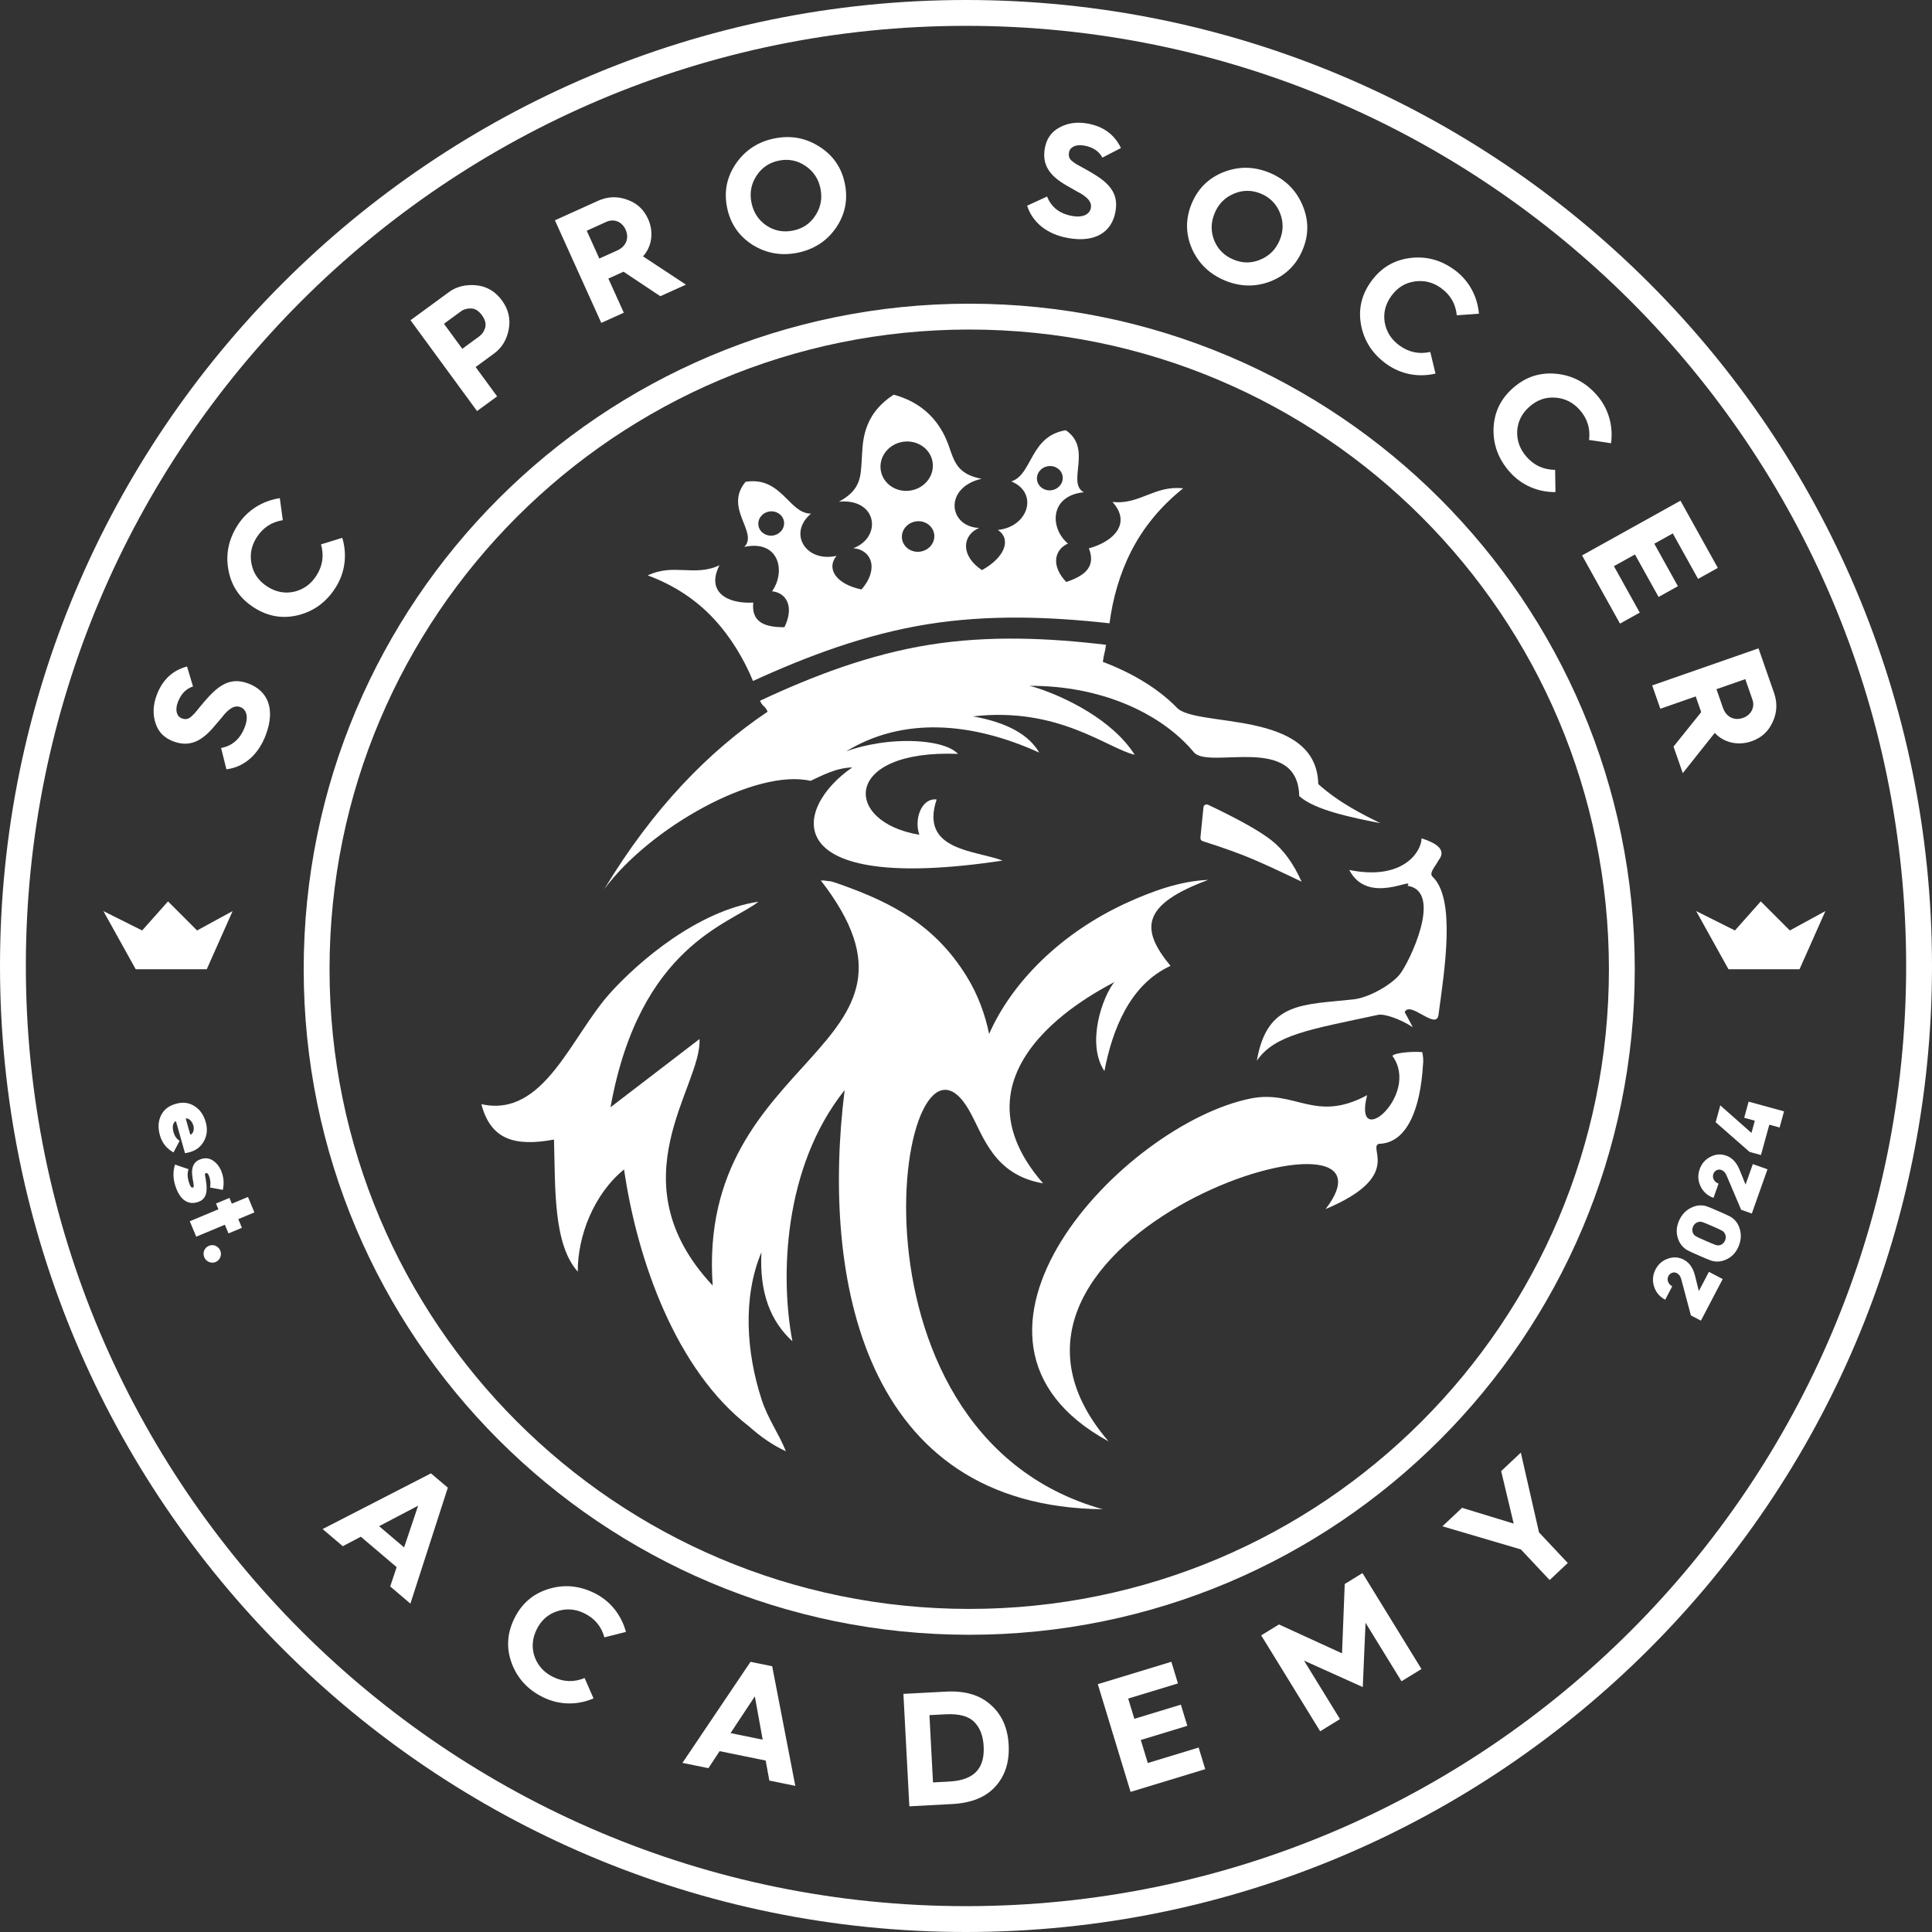 <?xml version="1.0" encoding="UTF-8"?> <svg xmlns="http://www.w3.org/2000/svg" xmlns:xlink="http://www.w3.org/1999/xlink" version="1.1" width="5980pt" height="5980pt" viewBox="0 0 5980 5980"><rect x="0" y="0" width="5980" height="5980" fill="#333333" stroke="none"/><defs><clipPath id="clip_0"><path transform="matrix(1,0,0,-1,0,5980)" d="M-25470-20290H16530V7710H-25470Z"></path></clipPath><clipPath id="clip_1"><path transform="matrix(1,0,0,-1,0,5980)" d="M840 5140H5160V820H840ZM3000 1000C4093.524 1000 4980 1886.476 4980 2980 4980 4073.524 4093.524 4960 3000 4960 1906.476 4960 1020 4073.524 1020 2980 1020 1886.476 1906.476 1000 3000 1000Z" fill-rule="evenodd"></path></clipPath><clipPath id="clip_2"><path transform="matrix(1,0,0,-1,0,5980)" d="M-25470-20290H16530V7710H-25470Z"></path></clipPath><clipPath id="clip_3"><path transform="matrix(1,0,0,-1,0,5980)" d="M320 3160 440 3100 520 3190 610 3100 720 3160 640 2980H420L320 3160Z"></path></clipPath><clipPath id="clip_4"><path transform="matrix(1,0,0,-1,0,5980)" d="M-25470-20290H16530V7710H-25470Z"></path></clipPath><clipPath id="clip_5"><path transform="matrix(1,0,0,-1,0,5980)" d="M5250 3160 5370 3100 5450 3190 5540 3100 5650 3160 5570 2980H5350L5250 3160Z"></path></clipPath><clipPath id="clip_6"><path transform="matrix(1,0,0,-1,0,5980)" d="M-25470-20290H16530V7710H-25470Z"></path></clipPath><clipPath id="clip_7"><path transform="matrix(1,0,0,-1,0,5980)" d="M-25470-20290H16530V7710H-25470Z"></path></clipPath><path id="font_8_10" d="M.008 .143C.055 .052 .153-.011 .294-.011 .465-.011 .553 .073 .553 .202 .553 .302 .502 .361 .375 .409 .358 .416 .338 .423 .315 .431L.265 .448C.256 .452 .245 .457 .234 .463 .213 .476 .207 .49 .207 .513 .207 .546 .24 .57 .291 .57 .346 .57 .388 .552 .416 .516L.519 .594C.465 .67 .388 .708 .287 .708 .222 .708 .167 .69 .122 .654 .077 .619 .055 .571 .055 .511 .055 .406 .115 .349 .224 .309 .244 .301 .284 .288 .301 .281 .32 .276 .348 .264 .361 .255 .384 .241 .399 .223 .399 .197 .399 .16 .366 .128 .295 .128 .215 .128 .157 .159 .12 .22L.008 .143Z"></path><path id="font_8_3" d="M.41 .708C.305 .708 .217 .674 .144 .605 .071 .536 .035 .451 .035 .348 .035 .245 .071 .16 .144 .091 .217 .023 .305-.011 .41-.011 .521-.011 .622 .037 .693 .12L.588 .209C.541 .156 .482 .129 .41 .129 .347 .129 .295 .15 .252 .191 .21 .233 .189 .285 .189 .348 .189 .411 .21 .463 .253 .505 .296 .547 .348 .568 .41 .568 .481 .568 .54 .542 .587 .489L.692 .578C.621 .659 .521 .708 .41 .708Z"></path><path id="font_8_1" d="M0 0Z"></path><path id="font_8_8" d="M.222 0V.225H.362C.423 .225 .477 .247 .525 .292 .573 .337 .597 .393 .597 .461 .597 .532 .572 .589 .523 .632 .474 .675 .421 .697 .362 .697H.068V0H.222M.222 .557H.353C.374 .557 .395 .549 .414 .534 .433 .519 .443 .495 .443 .461 .443 .427 .433 .402 .414 .387 .395 .372 .374 .365 .353 .365H.222V.557Z"></path><path id="font_8_9" d="M.221 0V.232H.322 .324L.469 0H.643L.473 .269C.548 .301 .597 .378 .597 .467 .597 .532 .574 .586 .527 .63 .481 .675 .425 .697 .36 .697H.068V0H.221M.221 .557H.356C.405 .557 .443 .518 .443 .465 .443 .406 .403 .368 .343 .368H.221V.557Z"></path><path id="font_8_7" d="M.035 .347C.035 .246 .071 .16 .143 .09 .216 .021 .304-.014 .407-.014 .511-.014 .599 .021 .671 .09 .743 .16 .779 .246 .779 .347 .779 .448 .743 .533 .67 .603 .598 .673 .51 .708 .407 .708 .304 .708 .216 .673 .143 .603 .071 .533 .035 .448 .035 .347M.189 .347C.189 .408 .21 .46 .252 .503 .294 .546 .346 .568 .407 .568 .468 .568 .52 .546 .562 .503 .604 .46 .625 .408 .625 .347 .625 .286 .604 .233 .561 .19 .519 .147 .468 .126 .407 .126 .346 .126 .294 .147 .252 .189 .21 .232 .189 .284 .189 .347Z"></path><path id="font_8_5" d="M.551 0V.14H.222V.289H.523V.426H.222V.557H.544V.697H.068V0H.551Z"></path><path id="font_8_2" d="M.179 0 .226 .117H.517L.564 0H.728L.44 .697H.303L.015 0H.179M.372 .493 .473 .24H.27L.372 .493Z"></path><path id="font_8_4" d="M.333 0C.452 0 .543 .031 .606 .094 .67 .157 .702 .242 .702 .347 .702 .452 .67 .536 .605 .6 .541 .665 .45 .697 .332 .697H.068V0H.333M.222 .557H.322C.405 .557 .463 .538 .496 .501 .53 .464 .547 .412 .547 .347 .547 .219 .487 .14 .323 .14H.222V.557Z"></path><path id="font_8_6" d="M.212 0V.425L.436 .095 .659 .425V0H.804V.697H.675L.436 .34 .197 .697H.068V0H.212Z"></path><path id="font_8_11" d="M.421 0V.26L.677 .697H.51L.344 .407 .178 .697H.011L.267 .26V0H.421Z"></path><path id="font_9_6" d="M.024 .25C.024 .171 .05 .108 .103 .06 .156 .013 .225-.011 .311-.011 .398-.011 .472 .02 .534 .082L.429 .182C.4 .156 .364 .143 .321 .143 .256 .143 .212 .166 .209 .202H.577C.579 .22 .58 .239 .58 .258 .58 .331 .555 .392 .504 .441 .453 .491 .388 .516 .308 .516 .225 .516 .157 .492 .104 .444 .051 .397 .024 .334 .024 .255V.25M.21 .314C.213 .347 .256 .374 .308 .374 .356 .374 .396 .346 .396 .314H.21Z"></path><path id="font_9_7" d="M.007 .061C.074 .01 .154-.015 .247-.015 .404-.015 .482 .054 .482 .166 .482 .232 .445 .277 .371 .302 .34 .313 .309 .32 .28 .325L.223 .335C.215 .338 .211 .343 .211 .352 .211 .366 .226 .373 .256 .373 .299 .373 .339 .362 .376 .341L.448 .465C.39 .501 .328 .519 .262 .519 .203 .519 .153 .504 .11 .474 .067 .444 .046 .401 .046 .344 .046 .279 .081 .234 .152 .209 .173 .202 .197 .196 .226 .191 .255 .187 .276 .183 .29 .179 .305 .176 .312 .171 .312 .164 .312 .144 .293 .14 .256 .14 .191 .14 .141 .155 .105 .185L.007 .061Z"></path><path id="font_9_8" d="M.263 0V.343H.367V.504H.263V.697H.078V.504H.009V.343H.078V0H.263Z"></path><path id="font_9_2" d="M.044 .018C.083-.019 .144-.019 .181 .018 .22 .055 .22 .117 .181 .154 .144 .191 .083 .191 .044 .154 .007 .117 .007 .055 .044 .018Z"></path><path id="font_9_1" d="M0 0Z"></path><path id="font_9_4" d="M.536 0V.172H.296L.43 .291C.494 .349 .526 .412 .526 .48 .526 .543 .503 .596 .456 .64 .409 .685 .353 .707 .287 .707 .218 .707 .16 .683 .111 .634 .063 .585 .039 .526 .039 .457H.206C.206 .508 .242 .547 .287 .547 .327 .547 .359 .517 .359 .48 .359 .453 .347 .428 .322 .405L.017 .125V0H.536Z"></path><path id="font_9_3" d="M.041 .204C.048 .143 .077 .092 .126 .051 .175 .01 .234-.01 .301-.01 .371-.01 .432 .01 .483 .051 .534 .092 .564 .143 .571 .204 .573 .225 .574 .274 .574 .349 .574 .424 .573 .472 .571 .493 .564 .554 .534 .605 .483 .646 .432 .687 .371 .707 .301 .707 .234 .707 .175 .687 .126 .646 .077 .605 .048 .554 .041 .493 .039 .472 .038 .424 .038 .349 .038 .274 .039 .225 .041 .204M.22 .225C.218 .24 .217 .282 .217 .349 .217 .412 .218 .452 .22 .467 .224 .508 .259 .539 .306 .539 .349 .539 .387 .508 .392 .467 .394 .452 .395 .412 .395 .349 .395 .282 .394 .24 .392 .225 .387 .184 .349 .153 .306 .153 .259 .153 .224 .184 .22 .225Z"></path><path id="font_9_5" d="M.386 .118V0H.571V.406H.386V.284H.246L.448 .697H.255L.038 .249V.118H.386Z"></path><clipPath id="clip_10"><path transform="matrix(1,0,0,-1,0,5980)" d="M3739.213 3489.117C3834.51 3443.883 3899.992 3407.147 3935.661 3378.909 3972.908 3349.421 4003.912 3306.791 4028.673 3251.018 3968.029 3280.33 3917.647 3303.583 3877.529 3320.776 3838.933 3337.317 3787.253 3355.879 3722.488 3376.462 3717.983 3377.894 3715.096 3382.284 3715.566 3386.988L3724.975 3481.078C3725.525 3486.574 3730.425 3490.583 3735.921 3490.033 3737.063 3489.919 3738.177 3489.609 3739.213 3489.117Z"></path></clipPath><clipPath id="clip_11"><path transform="matrix(1,0,0,-1,0,5980)" d="M-25470-20290H16530V7710H-25470Z"></path></clipPath><clipPath id="clip_12"><path transform="matrix(1,0,0,-1,0,5980)" d="M4452.843 3317.584C4480 3350.856 4440.973 3372.528 4400.057 3385.117 4400.214 3345.64 4344.101 3252.973 4176.256 3287.301 4234.168 3175.502 4382.162 3269.811 4356.421 3238.315 4469.344 3221.072 4360.647 2998.013 4332.096 2963.46 4306.175 2932.098 4238.372 2892.104 4189.093 2886.641 4032.961 2869.443 3921.567 2880.324 3890.251 2696.9 3945.802 2778.08 4056.746 2793.839 4266.923 2839.094 4282.615 2842.443 4332.433 2827.516 4372.945 2800.403 4363.075 2819.985 4353.386 2836.666 4347.855 2847.142 4364.537 2884.123 4445.761 2789.32 4452.461 2838.846 4471.03 2976.206 4506.91 3198.006 4434.026 3266.416 4421.706 3277.949 4444.232 3299.823 4452.843 3317.584" fill-rule="evenodd"></path></clipPath><clipPath id="clip_13"><path transform="matrix(1,0,0,-1,0,5980)" d="M-25470-20290H16530V7710H-25470Z"></path></clipPath><clipPath id="clip_14"><path transform="matrix(1,0,0,-1,0,5980)" d="M3002.198 2538.745C3044.508 2462.061 3076.409 2343.293 3228.539 2317.26 2902.786 2691.572 3448.99 2935.785 3449.574 2940.776 3412.12 2894.892 3361.56 2749.798 3418.438 2664.842 3442.425 2790.242 3495.975 2932.256 3623.039 2990.415 3529.045 3103.922 3532.17 3179.661 3739.649 3256.525 3652.152 3253.04 3566.229 3221.162 3491.479 3187.35 3280.515 3092.007 3129.981 2935.695 3061.571 2779.653 3049.588 2837.902 3027.962 2899.613 2992.306 2957.457 2894.108 3116.736 2761.2 3185.574 2602.55 3242.092 2592.546 3245.666 2578.36 3250.567 2572.875 3251.804L2547.111 3255.018C2547.538 3253.4 2542.592 3255.221 2540.322 3255.198 2949.705 2727.879 2154.949 2726.553 2205.936 2000.882 1901.024 2326.612 2173.901 2618.283 2165.066 2763.872L1889.671 2552.751C1979.686 3053.519 2261.353 3120.446 2347.545 3188.991 2159.175 3160.822 1976.943 3004.151 1889.109 2906.897 1766.496 2771.133 1683.99 2519.276 1490 2562.35 1518.843 2451.922 1593.369 2430.61 1714.767 2452.754 1719.106 2304.581 1711.71 2129.542 1788.393 2043.844 1787.539 2154.069 1838.076 2284.168 1931.598 2360.266 1972.199 2081.162 2091.35 1739.515 2319.062 1564.432 2354.784 1532.419 2392.778 1506.206 2432.435 1488.063 2411.639 1541.141 2377.041 1587.543 2357.235 1648.512 2310.721 1791.694 2297.435 1962.664 2356.875 2104.206 2350.086 1979.098 2385.157 1889.847 2452.735 1828.496 2415.191 2023.408 2422.723 2365.46 2614.397 2605.919 2541.738 2025.049 2670.331 1316.262 3413.02 1308.573 2559.723 1547.346 2788.941 2925.354 3002.198 2538.745" fill-rule="evenodd"></path></clipPath><clipPath id="clip_15"><path transform="matrix(1,0,0,-1,0,5980)" d="M-25470-20290H16530V7710H-25470Z"></path></clipPath><clipPath id="clip_16"><path transform="matrix(1,0,0,-1,0,5980)" d="M4309.907 2711.67C4397.696 2591.238 4185.766 2411.591 4231.605 2590.159 4070.662 2503.359 4009.648 2607.605 3871.749 2579.998 3476.596 2500.909 2849.034 1836.275 3431.319 1518.503 2885.296 2153.664 4398.371 2622.352 4103.08 2237.699 4344.933 2338.977 4232.415 2427.395 4267.957 2439.58 4356.061 2441.356 4396.752 2550.21 4404.531 2684.693 4406.172 2696.698 4405.093 2709.894 4402.238 2723.45 4368.066 2726.305 4313.976 2720.685 4309.907 2711.67" fill-rule="evenodd"></path></clipPath><clipPath id="clip_17"><path transform="matrix(1,0,0,-1,0,5980)" d="M-25470-20290H16530V7710H-25470Z"></path></clipPath><clipPath id="clip_18"><path transform="matrix(1,0,0,-1,0,5980)" d="M2638.025 3604.713C2452.353 3476.975 2402.49 3210.888 3103.341 3316.257 3019.104 3348.563 2846.134 3346.359 2899.077 3505.414 2851.147 3510.854 2828.846 3442.781 2845.594 3396.268 2608.665 3435.205 2606.237 3660.399 2965.127 3646.573 2930.955 3683.87 2821.629 3694.975 2722.779 3680.07 2682.673 3674.045 2647.962 3665.143 2618.871 3654.285 2793.887 3761.475 3006.357 3746.165 3216.691 3650.508 3185.42 3704.485 3120.045 3743.198 3011.775 3762.644 3276.244 3793.106 3426.891 3663.794 3512.117 3643.808 3443.527 3752.123 3297.466 3821.702 3213.701 3849.331 3204.619 3852.321 3195.626 3854.884 3186.701 3857.132 3405.331 3858.324 3593.319 3773.862 3695.316 3651.609 3741.065 3596.71 4017.247 3711.499 4021.406 3515.935 4069.696 3472.614 4182.956 3449.638 4272.296 3432.148 4217.847 3459.238 4145.098 3494.96 4080.352 3553.119 4075.338 3787.755 3696.058 3725.348 3641.136 3791.24 3585.99 3847.173 3507.845 3895.823 3413.582 3931.365 3416.819 3956.454 3420.079 3959.062 3423.383 3984.174 3247.131 4005.284 3061.728 4013.894 2876.506 3984.219 2690.766 3954.431 2515.705 3887.572 2352.491 3811.001 2360.292 3792.207 2368.116 3795.916 2375.984 3777.122 2195.797 3656.398 2021.433 3478.639 1870.472 3228.041 2011.092 3418.119 2338.665 3602.241 2508.848 3563.056 2542.368 3578.321 2585.779 3603.072 2638.025 3604.713Z" fill-rule="evenodd"></path></clipPath><clipPath id="clip_19"><path transform="matrix(1,0,0,-1,0,5980)" d="M-25470-20290H16530V7710H-25470Z"></path></clipPath><clipPath id="clip_20"><path transform="matrix(1,0,0,-1,0,5980)" d="M2393.115 4322.516C2371.308 4318.964 2350.918 4332.722 2347.59 4353.203 2344.263 4373.728 2359.213 4393.219 2381.042 4396.749 2402.872 4400.323 2423.262 4386.565 2426.567 4366.062 2429.917 4345.559 2414.944 4326.068 2393.115 4322.516ZM2794.112 4612.411C2838.378 4619.627 2879.743 4591.706 2886.51 4550.093 2893.277 4508.48 2862.882 4468.913 2818.617 4461.719 2774.329 4454.525 2732.986 4482.447 2726.219 4524.037 2719.452 4565.65 2749.847 4605.217 2794.112 4612.411ZM2849.326 4272.72C2821.921 4268.269 2796.315 4285.534 2792.134 4311.298 2787.952 4337.061 2806.769 4361.566 2834.174 4366.017 2861.578 4370.491 2887.184 4353.203 2891.388 4327.439 2895.57 4301.676 2876.753 4277.171 2849.326 4272.72ZM3243.489 4536.964C3265.296 4540.516 3285.686 4526.78 3289.013 4506.277 3292.341 4485.774 3277.391 4466.261 3255.561 4462.731 3233.71 4459.179 3213.342 4472.915 3210.014 4493.418 3206.687 4513.943 3221.637 4533.434 3243.489 4536.964ZM2208.792 4065.353C2261.645 4008.611 2301.729 3941.819 2330.752 3872.217 2499.451 3949.553 2680.042 4017.154 2871.088 4047.863 3061.796 4078.505 3252.661 4070.929 3434.242 4050.763 3444.111 4126.682 3465.311 4203.208 3501.753 4274.586 3538.397 4346.391 3592.082 4412.62 3662.089 4468.419 3573.985 4478.805 3526.505 4416.42 3443.167 4426.536 3502.337 4361.408 3449.304 4304.171 3370.35 4282.747 3390.066 4232.029 3367.135 4200.578 3300.276 4178.681 3252.234 4228.949 3263.542 4278.565 3305.627 4297.584 3250.188 4343.266 3246.636 4445.016 3354.546 4456.414 3300.276 4485.707 3383.03 4591.593 3298.86 4648.313 3187.331 4630.306 3196.054 4510.683 3130.161 4489.888 3215.05 4455.29 3184.049 4349.426 3088.683 4339.736 3129.397 4313.006 3113.862 4256.668 3039.449 4215.37 2971.556 4260.063 2978.593 4324.359 3030.659 4345.784 2934.867 4350.19 2921.401 4471.341 3038.101 4498.072 2962.204 4512.167 2953.234 4553.263 2936.868 4599.574 2920.524 4645.84 2880.26 4727.897 2766.123 4758.291 2665.834 4693.231 2670.713 4605.689 2667.228 4556.028 2663.744 4506.502 2665.924 4464.44 2596.862 4427.188 2715.54 4438.294 2731.435 4317.413 2641.195 4283.106 2696.476 4278.947 2722.42 4220.091 2666.644 4155.503 2586.408 4172.072 2556.958 4221.126 2589.331 4259.501 2493.201 4238.144 2438.325 4330.294 2510.444 4390.207 2442.056 4389.51 2419.238 4506.704 2307.686 4488.674 2239.366 4406.551 2348.535 4332.565 2303.775 4287.063 2410.448 4310.466 2433.626 4211.998 2389.72 4149.86 2435.312 4144.959 2458.648 4100.986 2427.938 4038.578 2357.797 4038.174 2325.986 4060.093 2331.561 4114.924 2250.449 4110.136 2184.984 4148.107 2226.956 4230.433 2149.666 4193.946 2085.932 4237.424 2004.842 4198.982 2086.921 4168.789 2155.421 4122.658 2208.792 4065.353Z" fill-rule="evenodd"></path></clipPath><clipPath id="clip_21"><path transform="matrix(1,0,0,-1,0,5980)" d="M-25470-20290H16530V7710H-25470Z"></path></clipPath></defs><g clip-path="url(#clip_0)"><path transform="matrix(10,0,0,10,40,40)" stroke-width="8" stroke-linecap="butt" stroke-miterlimit="10" stroke-linejoin="miter" fill="none" stroke="#ffffff" d="M295 590C457.924 590 590 457.924 590 295 590 132.076 457.924 0 295 0 132.076 0 0 132.076 0 295 0 457.924 132.076 590 295 590Z"></path></g><g clip-path="url(#clip_1)"><g clip-path="url(#clip_2)"><path transform="matrix(10,0,0,10,1020,1020)" stroke-width="16" stroke-linecap="butt" stroke-miterlimit="10" stroke-linejoin="miter" fill="none" stroke="#ffffff" d="M198 396C307.352 396 396 307.352 396 198 396 88.648 307.352 0 198 0 88.648 0 0 88.648 0 198 0 307.352 88.648 396 198 396Z"></path></g></g><g clip-path="url(#clip_3)"><g clip-path="url(#clip_4)"><path transform="matrix(1,0,0,-1,0,5980)" d="M270 2930H770V3240H270Z" fill="#ffffff"></path></g></g><g clip-path="url(#clip_5)"><g clip-path="url(#clip_6)"><path transform="matrix(1,0,0,-1,0,5980)" d="M5200 2930H5700V3240H5200Z" fill="#ffffff"></path></g></g><g clip-path="url(#clip_7)"><use data-text="S" xlink:href="#font_8_10" transform="matrix(174.892,-468.415,-468.415,-174.892,766.394,2409.928)" fill="#ffffff"></use><use data-text="C" xlink:href="#font_8_3" transform="matrix(269.027,-421.455,-421.455,-269.027,923.521,1989.035)" fill="#ffffff"></use><use data-text=" " xlink:href="#font_8_1" transform="matrix(343.808,-363.037,-363.037,-343.808,1200.467,1555.033)" fill="#ffffff"></use><use data-text="P" xlink:href="#font_8_8" transform="matrix(403.39,-295.426,-295.426,-403.39,1449.125,1292.432)" fill="#ffffff"></use><use data-text="R" xlink:href="#font_8_9" transform="matrix(455.618,-205.943,-205.943,-455.618,1830.144,1013.433)" fill="#ffffff"></use><use data-text="O" xlink:href="#font_8_7" transform="matrix(490.122,-98.895,-98.895,-490.122,2267.585,815.742)" fill="#ffffff"></use><use data-text=" " xlink:href="#font_8_1" transform="matrix(499.998,-1.385,-1.385,-499.998,2804.03,707.41)" fill="#ffffff"></use><use data-text="S" xlink:href="#font_8_10" transform="matrix(492.626,85.554,85.554,-492.626,3163.084,706.415)" fill="#ffffff"></use><use data-text="O" xlink:href="#font_8_7" transform="matrix(461.577,192.215,192.215,-461.577,3605.779,783.359)" fill="#ffffff"></use><use data-text="C" xlink:href="#font_8_3" transform="matrix(404.108,294.443,294.443,-404.108,4127.872,1000.733)" fill="#ffffff"></use><use data-text="C" xlink:href="#font_8_3" transform="matrix(329.235,376.304,376.304,-329.235,4541.248,1301.855)" fill="#ffffff"></use><use data-text="E" xlink:href="#font_8_5" transform="matrix(242.986,436.987,436.987,-242.986,4880.33,1689.428)" fill="#ffffff"></use><use data-text="R" xlink:href="#font_8_9" transform="matrix(164.653,472.112,472.112,-164.653,5102.722,2089.448)" fill="#ffffff"></use><use data-text="A" xlink:href="#font_8_2" transform="matrix(381.083,323.691,323.691,-381.083,992.856,4727.932)" fill="#ffffff"></use><use data-text="C" xlink:href="#font_8_3" transform="matrix(448.938,220.123,220.123,-448.938,1499.575,5158.316)" fill="#ffffff"></use><use data-text="A" xlink:href="#font_8_2" transform="matrix(489.947,99.758,99.758,-489.947,2104.972,5455.053)" fill="#ffffff"></use><use data-text="D" xlink:href="#font_8_4" transform="matrix(499.303,-26.398,-26.398,-499.303,2780.701,5592.756)" fill="#ffffff"></use><use data-text="E" xlink:href="#font_8_5" transform="matrix(478.336,-145.582,-145.582,-478.336,3466.899,5556.214)" fill="#ffffff"></use><use data-text="M" xlink:href="#font_8_6" transform="matrix(425.941,-261.867,-261.867,-425.941,4057.27,5376.528)" fill="#ffffff"></use><use data-text="Y" xlink:href="#font_8_11" transform="matrix(364.411,-342.351,-342.351,-364.411,4699.208,4982)" fill="#ffffff"></use><use data-text="e" xlink:href="#font_9_6" transform="matrix(76.248,269.418,269.418,-76.248,474.237,3429.408)" fill="#ffffff"></use><use data-text="s" xlink:href="#font_9_7" transform="matrix(94.179,263.686,263.686,-94.179,524.956,3608.625)" fill="#ffffff"></use><use data-text="t" xlink:href="#font_9_8" transform="matrix(107.925,258.364,258.364,-107.925,578.983,3759.894)" fill="#ffffff"></use><use data-text="." xlink:href="#font_9_2" transform="matrix(117.563,254.124,254.124,-117.563,621.856,3862.527)" fill="#ffffff"></use><use data-text=" " xlink:href="#font_9_1" transform="matrix(128.024,249.018,249.018,-128.024,656.816,3938.095)" fill="#ffffff"></use><use data-text=" " xlink:href="#font_9_1" transform="matrix(140.525,242.183,242.183,-140.525,717.156,4055.461)" fill="#ffffff"></use><use data-text=" " xlink:href="#font_9_1" transform="matrix(152.625,234.746,234.746,-152.625,783.438,4169.692)" fill="#ffffff"></use><use data-text=" " xlink:href="#font_9_1" transform="matrix(164.315,226.717,226.717,-164.315,855.326,4280.254)" fill="#ffffff"></use><use data-text=" " xlink:href="#font_9_1" transform="matrix(175.568,218.119,218.119,-175.568,932.868,4387.236)" fill="#ffffff"></use><use data-text=" " xlink:href="#font_9_1" transform="matrix(186.357,208.976,208.976,-186.357,1015.615,4490.03)" fill="#ffffff"></use><use data-text=" " xlink:href="#font_9_1" transform="matrix(196.658,199.313,199.313,-196.658,1103.374,4588.441)" fill="#ffffff"></use><use data-text=" " xlink:href="#font_9_1" transform="matrix(206.465,189.135,189.135,-206.465,1196.127,4682.448)" fill="#ffffff"></use><use data-text=" " xlink:href="#font_9_1" transform="matrix(215.739,178.484,178.484,-215.739,1293.432,4771.587)" fill="#ffffff"></use><use data-text=" " xlink:href="#font_9_1" transform="matrix(224.481,167.356,167.356,-224.481,1395.177,4855.758)" fill="#ffffff"></use><use data-text=" " xlink:href="#font_9_1" transform="matrix(232.66,155.786,155.786,-232.66,1500.872,4934.553)" fill="#ffffff"></use><use data-text=" " xlink:href="#font_9_1" transform="matrix(240.265,143.78,143.78,-240.265,1610.599,5008.023)" fill="#ffffff"></use><use data-text=" " xlink:href="#font_9_1" transform="matrix(247.258,131.39,131.39,-247.258,1723.954,5075.854)" fill="#ffffff"></use><use data-text=" " xlink:href="#font_9_1" transform="matrix(253.634,118.616,118.616,-253.634,1840.505,5137.777)" fill="#ffffff"></use><use data-text=" " xlink:href="#font_9_1" transform="matrix(259.361,105.506,105.506,-259.361,1960.024,5193.668)" fill="#ffffff"></use><use data-text=" " xlink:href="#font_9_1" transform="matrix(264.409,92.129,92.129,-264.409,2082.288,5243.406)" fill="#ffffff"></use><use data-text=" " xlink:href="#font_9_1" transform="matrix(268.776,78.482,78.482,-268.776,2206.839,5286.799)" fill="#ffffff"></use><use data-text=" " xlink:href="#font_9_1" transform="matrix(272.439,64.629,64.629,-272.439,2333.569,5323.802)" fill="#ffffff"></use><use data-text=" " xlink:href="#font_9_1" transform="matrix(275.382,50.641,50.641,-275.382,2462.015,5354.274)" fill="#ffffff"></use><use data-text=" " xlink:href="#font_9_1" transform="matrix(277.602,36.566,36.566,-277.602,2591.825,5378.145)" fill="#ffffff"></use><use data-text=" " xlink:href="#font_9_1" transform="matrix(279.096,22.484,22.484,-279.096,2722.649,5395.382)" fill="#ffffff"></use><use data-text=" " xlink:href="#font_9_1" transform="matrix(279.873,8.448,8.448,-279.873,2854.267,5405.985)" fill="#ffffff"></use><use data-text=" " xlink:href="#font_9_1" transform="matrix(279.946,-5.513,-5.513,-279.946,2986.073,5409.964)" fill="#ffffff"></use><use data-text=" " xlink:href="#font_9_1" transform="matrix(279.318,-19.533,-19.533,-279.318,3118.204,5407.361)" fill="#ffffff"></use><use data-text=" " xlink:href="#font_9_1" transform="matrix(277.975,-33.612,-33.612,-277.975,3249.688,5398.166)" fill="#ffffff"></use><use data-text=" " xlink:href="#font_9_1" transform="matrix(275.908,-47.694,-47.694,-275.908,3380.811,5382.311)" fill="#ffffff"></use><use data-text=" " xlink:href="#font_9_1" transform="matrix(273.118,-61.7,-61.7,-273.118,3510.838,5359.833)" fill="#ffffff"></use><use data-text=" " xlink:href="#font_9_1" transform="matrix(269.606,-75.581,-75.581,-269.606,3639.55,5330.755)" fill="#ffffff"></use><use data-text=" " xlink:href="#font_9_1" transform="matrix(265.385,-89.278,-89.278,-265.385,3766.717,5295.104)" fill="#ffffff"></use><use data-text=" " xlink:href="#font_9_1" transform="matrix(260.475,-102.726,-102.726,-260.475,3891.867,5253.001)" fill="#ffffff"></use><use data-text=" " xlink:href="#font_9_1" transform="matrix(254.892,-115.888,-115.888,-254.892,4014.543,5204.618)" fill="#ffffff"></use><use data-text=" " xlink:href="#font_9_1" transform="matrix(248.652,-128.733,-128.733,-248.652,4134.749,5149.963)" fill="#ffffff"></use><use data-text=" " xlink:href="#font_9_1" transform="matrix(241.784,-141.21,-141.21,-241.784,4251.921,5089.301)" fill="#ffffff"></use><use data-text=" " xlink:href="#font_9_1" transform="matrix(234.315,-153.286,-153.286,-234.315,4365.947,5022.705)" fill="#ffffff"></use><use data-text=" " xlink:href="#font_9_1" transform="matrix(226.246,-164.962,-164.962,-226.246,4476.293,4950.514)" fill="#ffffff"></use><use data-text=" " xlink:href="#font_9_1" transform="matrix(217.626,-176.179,-176.179,-217.626,4583.048,4872.678)" fill="#ffffff"></use><use data-text=" " xlink:href="#font_9_1" transform="matrix(208.446,-186.95,-186.95,-208.446,4685.604,4789.648)" fill="#ffffff"></use><use data-text=" " xlink:href="#font_9_1" transform="matrix(198.763,-197.214,-197.214,-198.763,4783.855,4701.533)" fill="#ffffff"></use><use data-text=" " xlink:href="#font_9_1" transform="matrix(188.557,-206.993,-206.993,-188.557,4877.512,4608.601)" fill="#ffffff"></use><use data-text=" " xlink:href="#font_9_1" transform="matrix(177.879,-216.238,-216.238,-177.879,4966.462,4510.954)" fill="#ffffff"></use><use data-text=" " xlink:href="#font_9_1" transform="matrix(166.725,-224.95,-224.95,-166.725,5050.272,4409.06)" fill="#ffffff"></use><use data-text=" " xlink:href="#font_9_1" transform="matrix(155.119,-233.105,-233.105,-155.119,5128.847,4303.036)" fill="#ffffff"></use><use data-text=" " xlink:href="#font_9_1" transform="matrix(143.746,-240.285,-240.285,-143.746,5201.944,4193.19)" fill="#ffffff"></use><use data-text="2" xlink:href="#font_9_4" transform="matrix(129.876,-248.057,-248.057,-129.876,5262.529,4091.919)" fill="#ffffff"></use><use data-text="0" xlink:href="#font_9_3" transform="matrix(111.967,-256.639,-256.639,-111.967,5344.52,3935.32)" fill="#ffffff"></use><use data-text="2" xlink:href="#font_9_4" transform="matrix(93.441,-263.948,-263.948,-93.441,5420.7,3760.702)" fill="#ffffff"></use><use data-text="4" xlink:href="#font_9_5" transform="matrix(74.152,-270.003,-270.003,-74.152,5479.673,3594.122)" fill="#ffffff"></use></g><g clip-path="url(#clip_10)"><g clip-path="url(#clip_11)"><path transform="matrix(1,0,0,-1,0,5980)" d="M3665.516 3201.018H4078.673V3540.084H3665.516Z" fill="#ffffff"></path></g></g><g clip-path="url(#clip_12)"><g clip-path="url(#clip_13)"><path transform="matrix(1,0,0,-1,0,5980)" d="M3840.251 2646.9H4527.839V3435.117H3840.251Z" fill="#ffffff"></path></g></g><g clip-path="url(#clip_14)"><g clip-path="url(#clip_15)"><path transform="matrix(1,0,0,-1,0,5980)" d="M1440 3306.525H3789.649V1258.573H1440Z" fill="#ffffff"></path></g></g><g clip-path="url(#clip_16)"><g clip-path="url(#clip_17)"><path transform="matrix(1,0,0,-1,0,5980)" d="M3144.797 1468.503H4455.301V2774.198H3144.797Z" fill="#ffffff"></path></g></g><g clip-path="url(#clip_18)"><g clip-path="url(#clip_19)"><path transform="matrix(1,0,0,-1,0,5980)" d="M1820.472 4053.377H4322.296V3178.041H1820.472Z" fill="#ffffff"></path></g></g><g clip-path="url(#clip_20)"><g clip-path="url(#clip_21)"><path transform="matrix(1,0,0,-1,0,5980)" d="M1954.842 4808.291H3712.089V3822.217H1954.842Z" fill="#ffffff"></path></g></g></svg> 